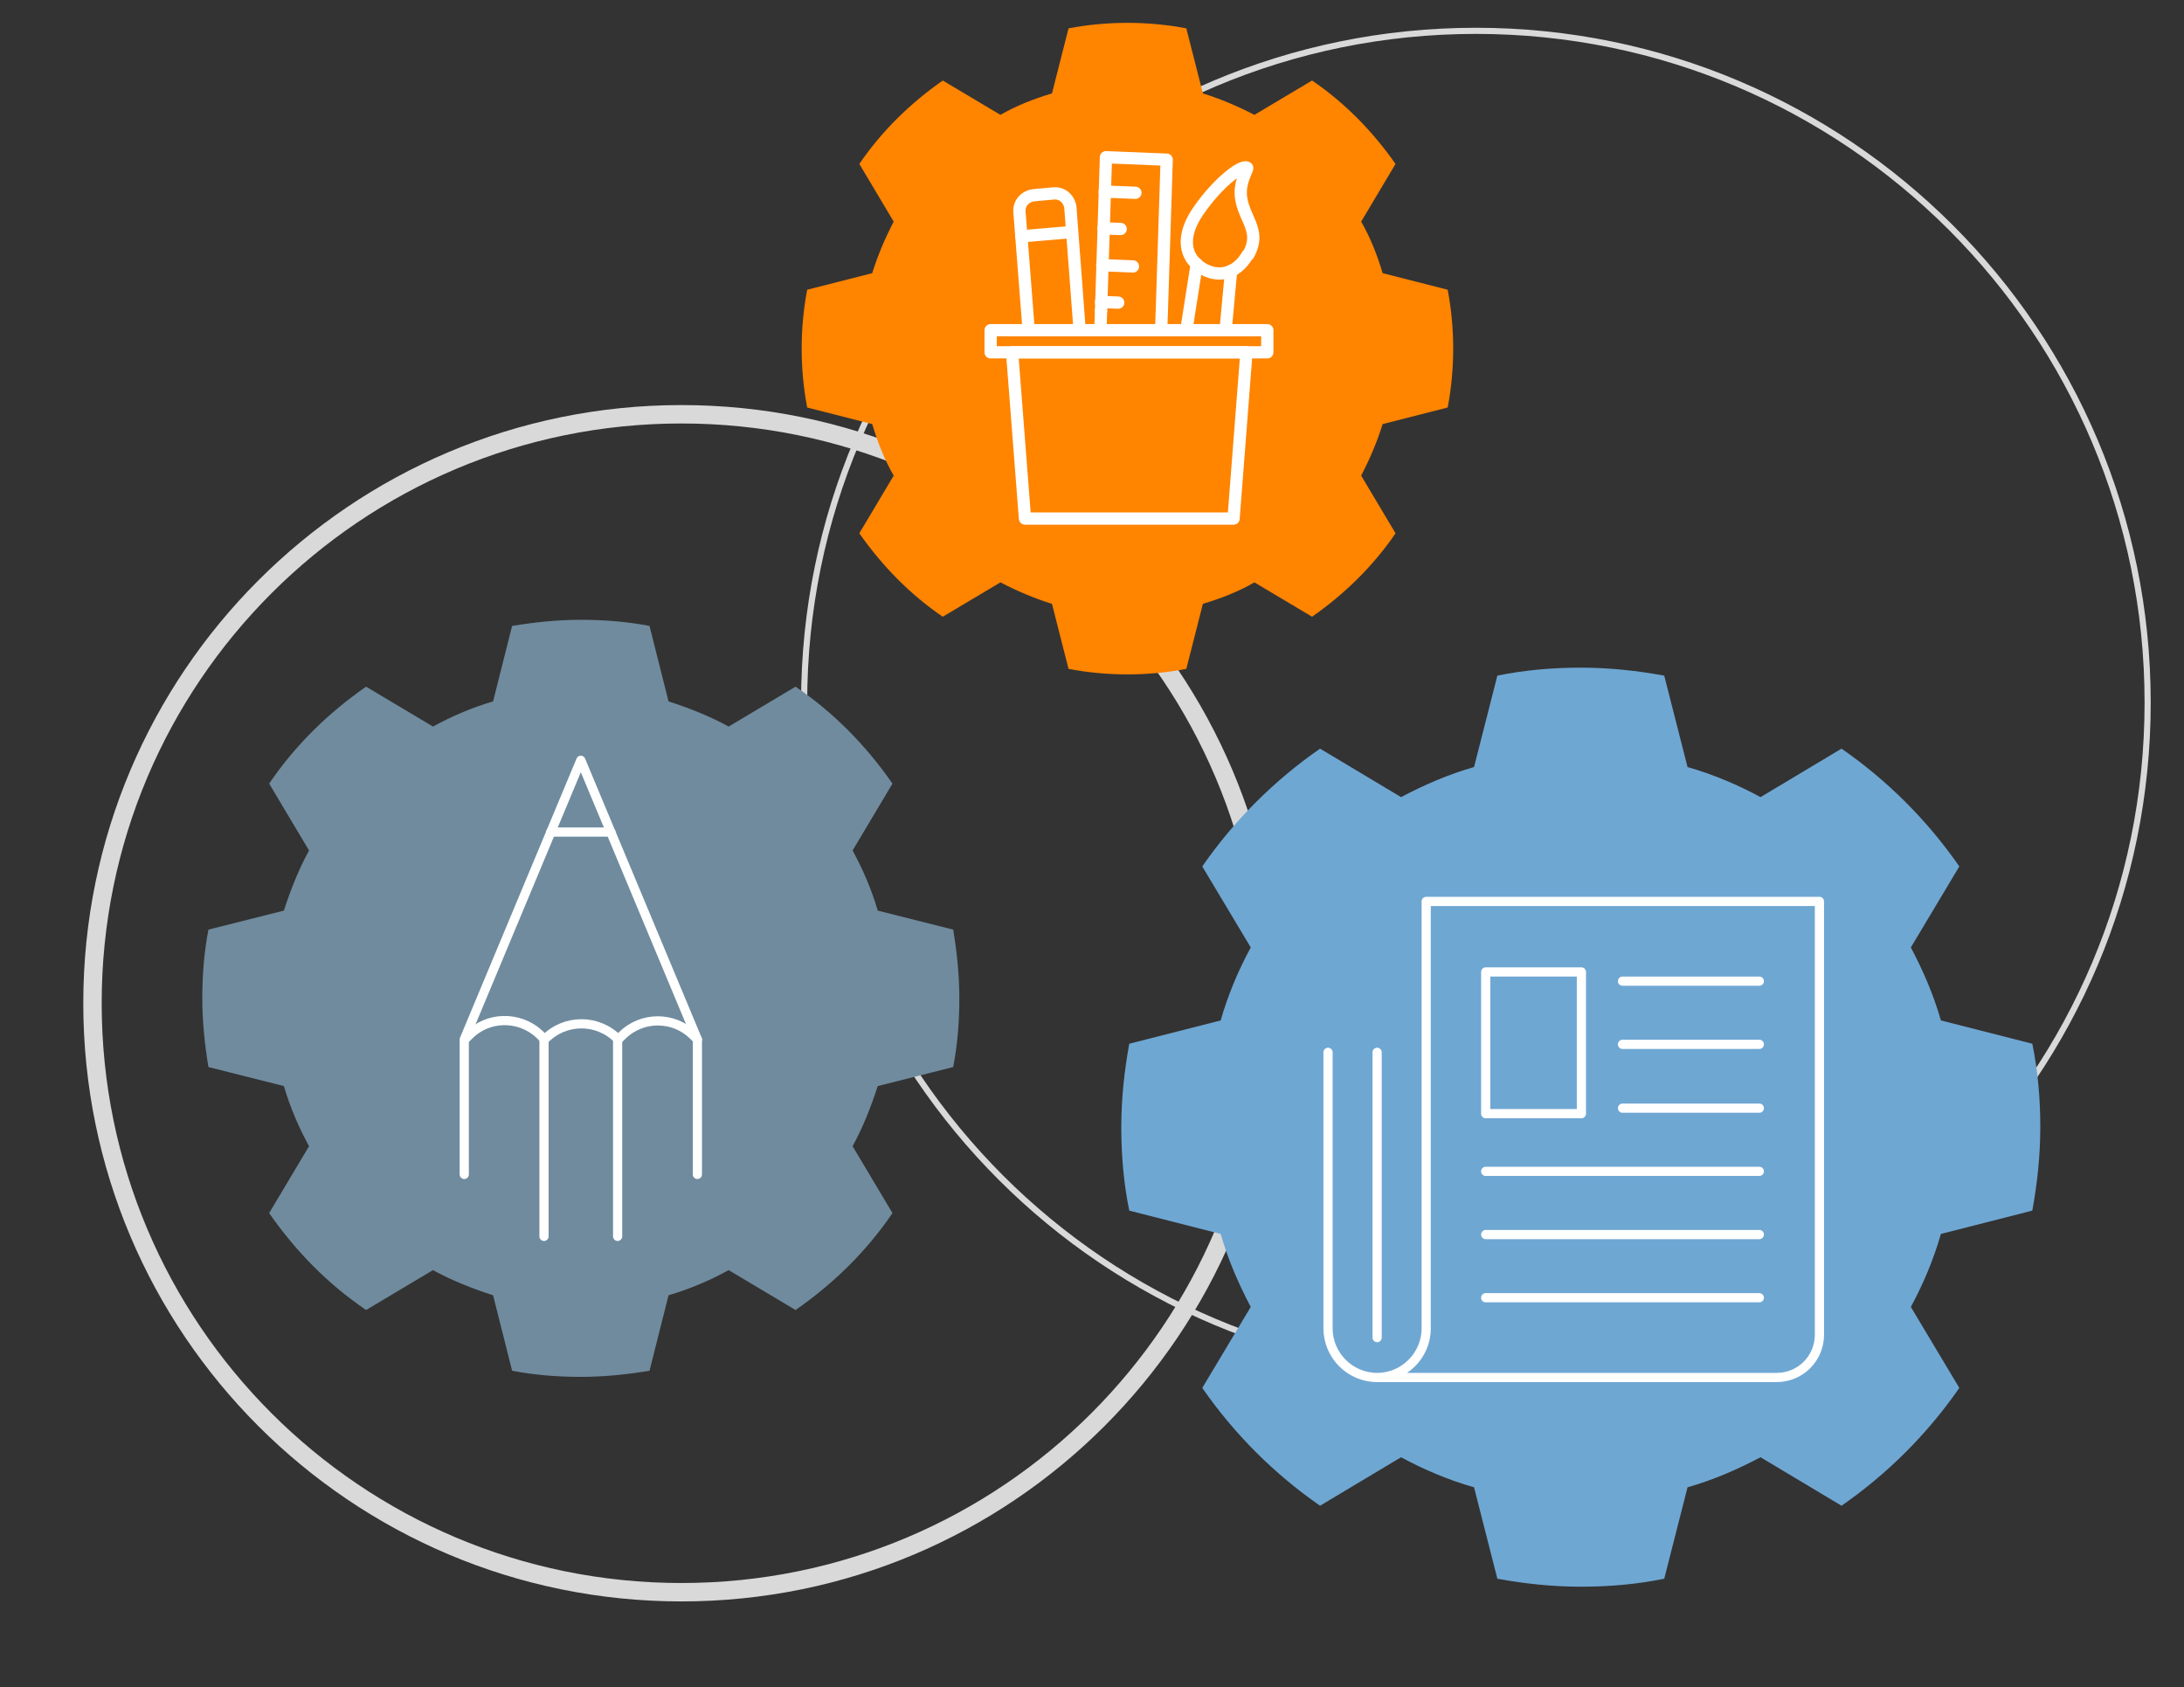 <?xml version="1.0" encoding="UTF-8" standalone="no"?>
<!DOCTYPE svg PUBLIC "-//W3C//DTD SVG 1.1//EN" "http://www.w3.org/Graphics/SVG/1.1/DTD/svg11.dtd">
<svg width="100%" height="100%" viewBox="0 0 356 275" version="1.1" xmlns="http://www.w3.org/2000/svg" xmlns:xlink="http://www.w3.org/1999/xlink" xml:space="preserve" xmlns:serif="http://www.serif.com/" style="fill-rule:evenodd;clip-rule:evenodd;stroke-miterlimit:10;">
    <rect x="0" y="0" width="356" height="275" fill="#333333" stroke="none"/>
    <g transform="matrix(1,0,0,1,13.575,3.525)">
        <clipPath id="_clip1">
            <rect x="0" y="0" width="337" height="257.5"/>
        </clipPath>
        <g clip-path="url(#_clip1)">
            <path d="M97.5,256C150.519,256 193.5,213.019 193.5,160C193.5,106.981 150.519,64 97.5,64C44.481,64 1.5,106.981 1.5,160C1.5,213.019 44.481,256 97.5,256Z" style="fill:none;fill-rule:nonzero;stroke:rgb(217,217,217);stroke-width:3px;"/>
            <path d="M227,220.5C287.475,220.5 336.5,171.475 336.5,111C336.5,50.525 287.475,1.5 227,1.5C166.525,1.5 117.5,50.525 117.5,111C117.5,171.475 166.525,220.5 227,220.5Z" style="fill:none;fill-rule:nonzero;stroke:rgb(217,217,217);stroke-width:1px;"/>
            <path d="M317.7,193.801C318.5,189.401 319,184.901 319,180.201C319,175.501 318.6,171.001 317.7,166.601L302.8,162.801C301.6,158.601 299.9,154.701 297.9,150.901L305.8,137.701C300.6,130.201 294.1,123.701 286.6,118.501L273.4,126.401C269.7,124.401 265.7,122.701 261.5,121.501L257.7,106.601C253.3,105.801 248.8,105.301 244.1,105.301C239.4,105.301 234.9,105.701 230.5,106.601L226.7,121.501C222.5,122.701 218.6,124.401 214.8,126.401L201.6,118.501C194.1,123.701 187.6,130.201 182.4,137.701L190.3,150.901C188.3,154.601 186.6,158.601 185.4,162.801L170.5,166.601C169.7,171.001 169.2,175.501 169.2,180.201C169.2,184.901 169.6,189.401 170.5,193.801L185.4,197.601C186.6,201.801 188.3,205.701 190.3,209.501L182.4,222.701C187.6,230.201 194.1,236.701 201.6,241.901L214.8,234.001C218.5,236.001 222.5,237.701 226.7,238.901L230.5,253.801C234.9,254.601 239.4,255.101 244.1,255.101C248.8,255.101 253.3,254.701 257.7,253.801L261.5,238.901C265.7,237.701 269.6,236.001 273.4,234.001L286.6,241.901C294.1,236.701 300.6,230.201 305.8,222.701L297.9,209.501C299.9,205.801 301.6,201.801 302.8,197.601L317.7,193.801Z" style="fill:rgb(111,167,211);fill-rule:nonzero;"/>
            <path d="M222.4,62.899C223,59.799 223.3,56.499 223.3,53.299C223.3,50.099 223,46.799 222.4,43.699L211.8,40.999C210.9,37.999 209.8,35.199 208.3,32.599L213.9,23.199C210.2,17.899 205.6,13.199 200.3,9.599L190.9,15.199C188.2,13.799 185.4,12.599 182.5,11.699L179.8,1.099C176.7,0.499 173.4,0.199 170.2,0.199C167,0.199 163.7,0.499 160.6,1.099L157.9,11.699C154.9,12.599 152.1,13.699 149.5,15.199L140.1,9.599C134.8,13.299 130.1,17.899 126.5,23.199L132.1,32.599C130.7,35.299 129.5,38.099 128.6,40.999L118,43.699C117.4,46.799 117.1,50.099 117.1,53.299C117.1,56.499 117.4,59.799 118,62.899L128.6,65.599C129.5,68.599 130.6,71.399 132.1,73.999L126.5,83.399C130.2,88.699 134.8,93.399 140.1,96.999L149.5,91.399C152.2,92.799 155,93.999 157.9,94.899L160.6,105.499C163.7,106.099 167,106.399 170.2,106.399C173.4,106.399 176.7,106.099 179.8,105.499L182.5,94.899C185.5,93.999 188.3,92.899 190.9,91.399L200.3,96.999C205.6,93.299 210.3,88.699 213.9,83.399L208.3,73.999C209.7,71.299 210.9,68.499 211.8,65.599L222.4,62.899Z" style="fill:rgb(255,132,0);fill-rule:nonzero;"/>
            <path d="M141.8,170.4C142.5,166.8 142.8,163 142.8,159.2C142.8,155.4 142.4,151.6 141.8,148L129.5,144.9C128.5,141.5 127.1,138.2 125.4,135.1L131.9,124.2C127.6,118 122.3,112.6 116.1,108.4L105.2,114.9C102.1,113.2 98.8,111.9 95.4,110.8L92.3,98.5C88.7,97.8 84.9,97.5 81.1,97.5C77.3,97.5 73.5,97.9 69.9,98.5L66.8,110.8C63.4,111.8 60.1,113.2 57,114.9L46.1,108.4C39.9,112.7 34.5,118 30.3,124.2L36.8,135.1C35.1,138.2 33.8,141.5 32.7,144.9L20.4,148C19.7,151.6 19.4,155.4 19.4,159.2C19.4,163 19.8,166.8 20.4,170.4L32.7,173.5C33.7,176.9 35.1,180.2 36.8,183.3L30.3,194.2C34.6,200.4 39.9,205.8 46.1,210L57,203.5C60.1,205.2 63.4,206.5 66.8,207.6L69.9,219.9C73.5,220.6 77.3,220.9 81.1,220.9C84.9,220.9 88.7,220.5 92.3,219.9L95.4,207.6C98.8,206.6 102.1,205.2 105.2,203.5L116.1,210C122.3,205.7 127.7,200.4 131.9,194.2L125.4,183.3C127.1,180.2 128.4,176.9 129.5,173.5L141.8,170.4Z" style="fill:rgb(112,139,158);fill-rule:nonzero;"/>
            <path d="M62.1,187.9L62.1,165.9L81.1,120.4L100.1,165.9L100.1,187.9" style="fill:none;fill-rule:nonzero;stroke:white;stroke-width:1.5px;stroke-linecap:round;stroke-linejoin:round;stroke-miterlimit:4;"/>
            <path d="M100.1,165.9L99.4,165.2C96.2,162.1 91.1,162.1 87.9,165.2L87.2,165.9C83.9,162.5 78.5,162.5 75.2,165.9L74.3,165C71,162 65.9,162.1 62.8,165.3L62.3,165.8" style="fill:none;fill-rule:nonzero;stroke:white;stroke-width:1.5px;stroke-linecap:round;stroke-linejoin:round;stroke-miterlimit:4;"/>
            <path d="M87.1,198L87.1,165.9" style="fill:none;fill-rule:nonzero;stroke:white;stroke-width:1.5px;stroke-linecap:round;stroke-linejoin:round;stroke-miterlimit:4;"/>
            <path d="M75.1,198L75.1,165.9" style="fill:none;fill-rule:nonzero;stroke:white;stroke-width:1.5px;stroke-linecap:round;stroke-linejoin:round;stroke-miterlimit:4;"/>
            <path d="M76.2,132.1L86,132.1" style="fill:none;fill-rule:nonzero;stroke:white;stroke-width:1.5px;stroke-linecap:round;stroke-linejoin:round;stroke-miterlimit:4;"/>
            <path d="M165.9,47.1L166.7,22.1L176.6,22.5L175.8,47.4" style="fill:none;fill-rule:nonzero;stroke:white;stroke-width:2px;stroke-linecap:round;stroke-linejoin:round;stroke-miterlimit:4;"/>
            <path d="M165.8,50.3L165.9,47.1" style="fill:none;fill-rule:nonzero;stroke:white;stroke-width:2px;stroke-linecap:round;stroke-linejoin:round;stroke-miterlimit:4;"/>
            <path d="M175.8,47.4L175.7,50.3" style="fill:none;fill-rule:nonzero;stroke:white;stroke-width:2px;stroke-linecap:round;stroke-linejoin:round;stroke-miterlimit:4;"/>
            <path d="M171.5,27.899L166.5,27.699" style="fill:none;fill-rule:nonzero;stroke:white;stroke-width:2px;stroke-linecap:round;stroke-linejoin:round;stroke-miterlimit:4;"/>
            <path d="M169.1,33.799L166.3,33.699" style="fill:none;fill-rule:nonzero;stroke:white;stroke-width:2px;stroke-linecap:round;stroke-linejoin:round;stroke-miterlimit:4;"/>
            <path d="M171.1,39.899L166.1,39.699" style="fill:none;fill-rule:nonzero;stroke:white;stroke-width:2px;stroke-linecap:round;stroke-linejoin:round;stroke-miterlimit:4;"/>
            <path d="M168.7,45.799L165.9,45.699" style="fill:none;fill-rule:nonzero;stroke:white;stroke-width:2px;stroke-linecap:round;stroke-linejoin:round;stroke-miterlimit:4;"/>
            <path d="M154.1,50.299L152.6,30.999C152.5,29.599 153.5,28.499 154.9,28.299L158.2,27.999C159.6,27.899 160.7,28.899 160.9,30.299L162.4,50.199" style="fill:none;fill-rule:nonzero;stroke:white;stroke-width:2px;stroke-linecap:round;stroke-linejoin:round;stroke-miterlimit:4;"/>
            <path d="M161.1,34.299L152.9,34.999" style="fill:none;fill-rule:nonzero;stroke:white;stroke-width:2px;stroke-linecap:round;stroke-linejoin:round;stroke-miterlimit:4;"/>
            <path d="M189.9,38C192.4,33.6 188.3,31.7 188.7,27.2C188.9,25.4 189.9,23.9 189.7,23.8C188.8,23.3 184.9,26.3 181.8,30.8C178.8,35.1 179.6,38.4 182.2,40.1C184.8,41.8 187.9,41.3 189.8,38L189.9,38Z" style="fill:none;fill-rule:nonzero;stroke:white;stroke-width:2px;stroke-linecap:round;stroke-linejoin:round;stroke-miterlimit:4;"/>
            <path d="M186.2,50.3L187.1,40.6" style="fill:none;fill-rule:nonzero;stroke:white;stroke-width:2px;stroke-linecap:round;stroke-linejoin:round;stroke-miterlimit:4;"/>
            <path d="M181.5,39.5L179.8,50.3" style="fill:none;fill-rule:nonzero;stroke:white;stroke-width:2px;stroke-linecap:round;stroke-linejoin:round;stroke-miterlimit:4;"/>
            <rect x="147.9" y="50.299" width="45.1" height="3.6" style="fill:none;fill-rule:nonzero;stroke:white;stroke-width:2px;stroke-linecap:round;stroke-linejoin:round;stroke-miterlimit:4;"/>
            <path d="M187.5,80.998L153.5,80.998L151.4,53.898L189.6,53.898L187.5,80.998Z" style="fill:none;fill-rule:nonzero;stroke:white;stroke-width:2px;stroke-linecap:round;stroke-linejoin:round;stroke-miterlimit:4;"/>
            <path d="M202.9,168L202.9,213C202.9,217.4 206.5,221 210.9,221M210.9,221C215.3,221 218.9,217.4 218.9,213L218.9,143.4L283,143.4L283,214C283,217.9 279.9,221 276,221L210.9,221Z" style="fill:none;fill-rule:nonzero;stroke:white;stroke-width:1.5px;stroke-linecap:round;stroke-linejoin:round;stroke-miterlimit:4;"/>
            <path d="M210.9,214.5L210.9,168" style="fill:none;fill-rule:nonzero;stroke:white;stroke-width:1.5px;stroke-linecap:round;stroke-linejoin:round;stroke-miterlimit:4;"/>
            <rect x="228.6" y="154.9" width="15.6" height="23.1" style="fill:none;fill-rule:nonzero;stroke:white;stroke-width:1.5px;stroke-linecap:round;stroke-linejoin:round;stroke-miterlimit:4;"/>
            <path d="M250.9,177.1L273.2,177.1" style="fill:none;fill-rule:nonzero;stroke:white;stroke-width:1.5px;stroke-linecap:round;stroke-linejoin:round;stroke-miterlimit:4;"/>
            <path d="M250.9,166.701L273.2,166.701" style="fill:none;fill-rule:nonzero;stroke:white;stroke-width:1.5px;stroke-linecap:round;stroke-linejoin:round;stroke-miterlimit:4;"/>
            <path d="M250.9,156.4L273.2,156.4" style="fill:none;fill-rule:nonzero;stroke:white;stroke-width:1.5px;stroke-linecap:round;stroke-linejoin:round;stroke-miterlimit:4;"/>
            <path d="M228.6,187.4L273.2,187.4" style="fill:none;fill-rule:nonzero;stroke:white;stroke-width:1.5px;stroke-linecap:round;stroke-linejoin:round;stroke-miterlimit:4;"/>
            <path d="M228.6,197.701L273.2,197.701" style="fill:none;fill-rule:nonzero;stroke:white;stroke-width:1.5px;stroke-linecap:round;stroke-linejoin:round;stroke-miterlimit:4;"/>
            <path d="M228.6,208L273.2,208" style="fill:none;fill-rule:nonzero;stroke:white;stroke-width:1.5px;stroke-linecap:round;stroke-linejoin:round;stroke-miterlimit:4;"/>
        </g>
    </g>
</svg>
